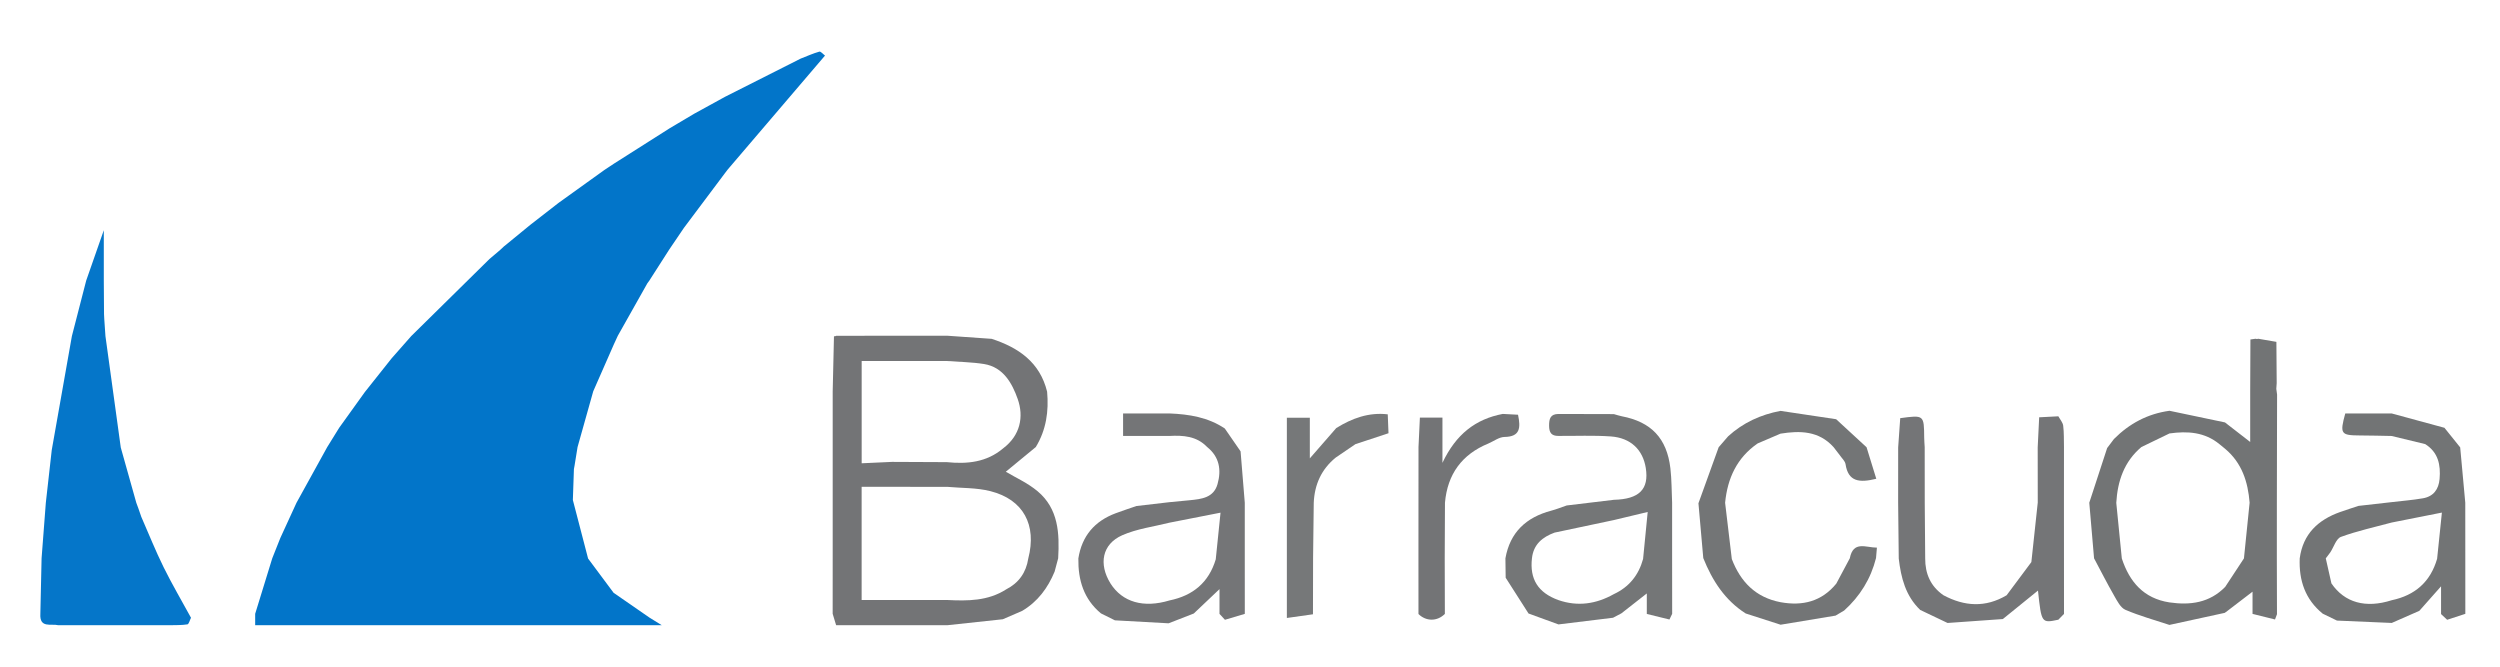 <?xml version="1.0" encoding="utf-8"?>
<svg xmlns="http://www.w3.org/2000/svg" xmlns:xlink="http://www.w3.org/1999/xlink" version="1.1" id="Ebene_1" x="0px" y="0px" viewBox="0 0 900 240" style="enable-background:new 0 0 900 240;" xml:space="preserve" width="300" height="80">
<style type="text/css">
	.st0{fill:#727475;}
	.st1{fill:#747577;}
	.st2{fill:#0576C9;}
	.st3{fill:#737576;}
	.st4{fill:#747677;}
	.st5{fill:#737476;}
	.st6{fill:#0275C9;}
	.st7{fill:#767879;}
</style>
<path class="st0" d="M800.91,220.63c-6.64,1.45-13.28,2.89-19.92,4.34c-5.3-1.76-10.72-3.24-15.83-5.43  c-1.77-0.76-2.98-3.2-4.06-5.08c-2.54-4.42-4.84-8.97-7.24-13.47c-0.57-6.67-1.15-13.34-1.72-20.01c2.14-6.56,4.28-13.12,6.43-19.68  c0.82-1.08,1.63-2.17,2.45-3.25c5.55-5.58,12.15-9.1,20-10.17c6.66,1.4,13.31,2.8,19.97,4.19c3.43,2.66,6.86,5.32,9.08,7.04  c0-4.61,0-11.35,0-18.09c0.03-6.27,0.05-12.54,0.08-18.81c0.62-0.09,1.24-0.18,1.86-0.26c0,0,0.48,0.1,0.48,0.1l0.48-0.1  c2.18,0.37,4.36,0.75,6.53,1.12c0.04,4.95,0.07,9.9,0.11,14.85c-0.05,0.68-0.09,1.37-0.14,2.05c0.09,0.69,0.19,1.39,0.28,2.08  c-0.01,6.3-0.03,12.61-0.04,18.91c-0.01,6.69-0.03,13.38-0.04,20.07c0,6.65-0.01,13.29-0.01,19.94c0.02,6.72,0.03,13.43,0.05,20.15  c-0.24,0.63-0.47,1.26-0.71,1.89c-2.7-0.67-5.4-1.34-8.09-2.01c0-3.35,0-6.71,0-10.06c0.29,0.47,0.58,0.94,0.87,1.4  c-3.28,2.51-6.57,5.02-9.85,7.54C801.59,220.13,801.25,220.38,800.91,220.63z M781.01,156.04c-3.37,1.63-6.75,3.27-10.12,4.9  c-6.22,5.25-8.57,12.25-9.03,20.09c0.66,6.67,1.33,13.34,1.99,20.01c2.77,8.45,7.87,14.38,17.12,15.82  c7.52,1.1,14.48,0.17,20.1-5.58c2.25-3.42,4.5-6.84,6.75-10.26c0.68-6.68,1.36-13.36,2.04-20.04c-0.59-7.51-2.77-14.31-8.77-19.37  c-0.68-0.56-1.37-1.12-2.05-1.68C793.7,155.52,787.5,155.13,781.01,156.04z"/>
<path class="st1" d="M721.02,222.86c-6.63,0.47-13.27,0.94-19.9,1.41c-3.28-1.56-6.56-3.13-9.84-4.69  c-5.27-5.04-6.93-11.59-7.73-18.5c-0.07-6.72-0.15-13.43-0.22-20.15c0-6.62,0.01-13.23,0.01-19.85c0.25-3.54,0.5-7.09,0.74-10.54  c8.56-1.16,8.56-1.16,8.63,6.99c0.01,1.15,0.12,2.3,0.18,3.44c0.01,6.68,0.01,13.37,0.02,20.05c0.05,6.66,0.11,13.33,0.16,19.99  c-0.03,5.52,1.93,10.05,6.56,13.27c7.58,4.06,15.16,4.52,22.75,0.02c2.97-3.99,5.94-7.97,8.91-11.95c0.77-7.14,1.53-14.28,2.3-21.42  c-0.01-6.63-0.01-13.25-0.02-19.88c0.17-3.57,0.35-7.14,0.53-10.82c2.64-0.14,4.78-0.25,6.91-0.36c0.61,1.13,1.59,2.21,1.74,3.39  c0.32,2.55,0.21,5.15,0.28,7.73c0,6.67,0,13.34-0.01,20.02c0,6.66,0.01,13.32,0.01,19.98c0,6.67,0,13.34,0.01,20.02  c-0.68,0.7-1.36,1.39-2.04,2.09c-6.07,1.27-6.07,1.27-7.33-10.49C729.47,216.02,725.24,219.44,721.02,222.86z"/>
<path class="st2" d="M14.53,220.98c0.15-6.66,0.3-13.32,0.44-19.98c0.51-6.67,1.02-13.35,1.53-20.02  c0.71-6.32,1.42-12.65,2.13-18.97c2.42-13.67,4.84-27.35,7.25-41.02c1.72-6.66,3.43-13.32,5.15-19.98c2-5.71,4-11.43,6.34-18.13  c0,6.91,0,12.53,0,18.16c0.03,4.01,0.05,8.03,0.08,12.04c0.03,0.6,0.06,1.2,0.09,1.8c0.14,2.04,0.28,4.08,0.42,6.12  c1.84,13.37,3.68,26.74,5.52,40.11c1.86,6.63,3.72,13.26,5.59,19.89c0.25,0.69,0.51,1.38,0.76,2.06c0.34,0.99,0.69,1.99,1.03,2.98  c2.66,6.06,5.11,12.22,8.04,18.15c3.05,6.18,6.56,12.14,9.86,18.2c-0.43,0.83-0.75,2.29-1.3,2.38c-2.12,0.34-4.3,0.25-6.46,0.31  c-6.67,0-13.35,0-20.02,0c-6.66,0-13.32,0-19.98,0C18.39,224.44,14.2,226.28,14.53,220.98z"/>
<path class="st3" d="M660.81,221.62c-6.6,1.09-13.2,2.19-19.79,3.28c-4.19-1.35-8.38-2.7-12.57-4.05  c-7.51-4.79-12.04-11.87-15.27-19.94c-0.58-6.58-1.16-13.15-1.74-19.73c2.43-6.72,4.86-13.45,7.28-20.17  c1.14-1.31,2.27-2.63,3.41-3.94c5.38-4.91,11.74-7.81,18.85-9.15c6.68,1,13.35,2,20.03,3c3.65,3.36,7.3,6.73,10.95,10.09  c1.17,3.78,2.33,7.55,3.5,11.35c-6.06,1.5-10.1,1.1-11.06-5.24c-0.18-1.16-1.36-2.17-2.08-3.25c-0.75-0.97-1.5-1.94-2.25-2.92  c-5.29-5.86-12.04-5.97-19.1-4.83c-2.74,1.17-5.48,2.34-8.22,3.52c-7.48,5.16-10.86,12.57-11.71,21.36  c0.8,6.75,1.6,13.51,2.41,20.26c3.16,8.24,8.63,13.85,17.58,15.54c7.9,1.43,14.76-0.23,20.03-6.69c1.62-3.04,3.25-6.09,4.87-9.13  c1.26-6.45,5.83-3.82,9.76-3.83c-0.12,1.48-0.22,2.62-0.32,3.75c-1.88,7.47-5.76,13.73-11.46,18.88  C662.89,220.4,661.85,221.01,660.81,221.62z"/>
<path class="st0" d="M887.51,201.03c0,6.65,0.01,13.3,0.01,19.95c-2.18,0.71-4.36,1.42-6.55,2.14c-0.73-0.69-1.46-1.37-2.19-2.06  c0-3.08,0-6.16,0-9.99c-3.07,3.46-5.44,6.14-7.82,8.83c-3.31,1.45-6.62,2.9-9.93,4.36c-6.57-0.28-13.14-0.57-19.72-0.85  c-1.71-0.83-3.42-1.66-5.13-2.49c-6.34-5.15-8.6-12-8.28-19.92c1.18-8.78,6.6-13.86,14.59-16.69c2.17-0.77,4.37-1.46,6.56-2.19  c3.97-0.45,7.93-0.9,11.9-1.35c3.78-0.45,7.58-0.74,11.32-1.39c3.76-0.65,5.66-3.21,5.98-6.95c0.44-5.07-0.48-9.6-5.18-12.56  c-4.03-0.97-8.06-1.95-12.09-2.92c-3.8-0.07-7.6-0.18-11.41-0.19c-6.89-0.03-7.29-0.57-5.27-7.92c5.49,0,11.1,0,16.71,0  c6.33,1.72,12.66,3.44,18.99,5.16c1.89,2.35,3.78,4.71,5.67,7.06c0.61,6.64,1.22,13.28,1.83,19.92  C887.51,187.66,887.51,194.34,887.51,201.03z M837.28,201.01c0.68,3,1.35,6,2.03,9.01c4.74,6.95,12.33,9.06,21.71,6.06  c8.38-1.76,13.94-6.61,16.34-14.92c0.57-5.57,1.15-11.14,1.72-16.63c-6.79,1.35-12.42,2.46-18.06,3.58  c-6.12,1.66-12.35,3-18.28,5.17c-1.72,0.63-2.56,3.63-3.81,5.54C838.38,199.55,837.83,200.28,837.28,201.01z"/>
<path class="st4" d="M542.04,207.98c-0.03-2.33-0.06-4.65-0.09-6.98c1.66-9.4,7.49-14.76,16.47-17.15c1.89-0.5,3.72-1.24,5.58-1.88  c5.67-0.68,11.33-1.36,17-2.04c9.11-0.21,12.7-3.8,11.48-11.46c-1.04-6.55-5.42-10.84-12.56-11.35c-6.27-0.44-12.6-0.15-18.9-0.19  c-2.49,0.02-3.34-1.17-3.35-3.68c-0.01-2.54,0.49-4.18,3.35-4.22c6.66,0.02,13.32,0.03,19.97,0.05c0.95,0.26,1.89,0.59,2.86,0.78  c10.59,2.03,16.22,7.92,17.49,18.72c0.48,4.1,0.43,8.27,0.62,12.41c0,6.66,0,13.32,0,19.98c0.01,6.67,0.01,13.34,0.02,20.01  c-0.33,0.68-0.65,1.36-0.98,2.04c-2.72-0.67-5.43-1.33-8.15-2c0-3.03,0-6.06,0-9.09c0.26,0.36,0.53,0.73,0.79,1.09  c-3.31,2.59-6.62,5.19-9.93,7.78c-1.01,0.53-2.01,1.06-3.02,1.59c-6.55,0.8-13.1,1.6-19.64,2.4c-3.59-1.31-7.18-2.62-10.78-3.93  C547.52,216.58,544.78,212.28,542.04,207.98z M551.51,200.91c-0.88,7.57,2.18,12.45,9.48,15.11c7,2.43,13.63,1.43,19.98-2.13  c5.51-2.56,8.94-6.84,10.54-12.66c0.55-5.58,1.1-11.16,1.66-16.92c-4.81,1.15-8.48,2.03-12.16,2.91  c-7.12,1.51-14.24,3.01-21.36,4.52C555.3,193.33,552.08,195.94,551.51,200.91z"/>
<path class="st5" d="M341.01,225.08c-6.68,0-13.35,0-20.03,0c-6.66-0.01-13.32-0.01-19.98-0.02c-0.41-1.37-0.83-2.73-1.24-4.1  c0-6.64,0.01-13.29,0.01-19.93c0-6.69,0-13.38,0-20.08c0-6.64,0-13.28,0-19.93c0-6.69,0-13.38,0-20.07  c0.15-6.64,0.31-13.27,0.46-19.91l0.41,0.01l0.38-0.16c6.65-0.01,13.31-0.02,19.96-0.03c6.68,0,13.36,0,20.04,0  c5.33,0.37,10.65,0.75,15.98,1.12c9.68,3.16,17.36,8.42,19.96,19.02c0.64,7.05-0.32,13.78-4.08,19.94  c-3.74,3.08-7.48,6.16-10.79,8.88c3.51,2.11,7.92,4.06,11.46,7.04c7.51,6.31,7.9,15.16,7.39,24.13c-0.43,1.6-0.85,3.2-1.28,4.79  c-2.45,5.92-6.1,10.84-11.7,14.15c-2.32,1-4.64,2-6.95,3C354.34,223.65,347.68,224.37,341.01,225.08z M321.04,175.26  c-3.55,0-7.1,0-10.85,0c0,2.22,0,4,0,5.77c0,6.65,0,13.29,0,19.94c0,4.92,0,9.85,0,15.03c3.9,0,7.35,0,10.8,0c6.67,0,13.33,0,20,0  c7.38,0.37,14.69,0.38,21.24-3.83c4.56-2.34,7.18-6.06,7.95-11.11c3.13-12.06-1.74-21.22-13.61-24.24  c-5.01-1.28-10.4-1.08-15.62-1.56C334.32,175.26,327.68,175.26,321.04,175.26z M340.84,166.37c7.36,0.75,14.37,0.06,20.31-4.98  c6.14-4.64,7.5-11.34,5.21-17.79c-1.94-5.48-5.1-11.42-12.09-12.55c-4.37-0.7-8.84-0.74-13.26-1.08c-6.67,0-13.34,0-20.01,0  c-3.57,0-7.14,0-10.8,0c0,4.12,0,7.59,0,11.07c0,6.65,0,13.29,0,19.94c0,1.73,0,3.46,0,5.8c3.89-0.18,7.4-0.34,10.91-0.5  C327.68,166.3,334.26,166.34,340.84,166.37z"/>
<path class="st1" d="M420.7,224.39c-6.44-0.36-12.88-0.71-19.33-1.07c-1.68-0.83-3.35-1.67-5.03-2.5  c-6.21-5.15-8.25-12.02-8.13-19.78c1.27-8.09,5.85-13.45,13.47-16.28c2.45-0.91,4.94-1.73,7.41-2.59c3.96-0.46,7.92-0.92,11.87-1.38  c2.46-0.24,4.92-0.47,7.39-0.71c4.21-0.42,8.56-0.87,9.96-5.8c1.44-5.09,0.7-9.81-3.75-13.36c-3.76-3.93-8.58-4.25-13.57-3.98  c-5.57,0-11.14,0-16.68,0c0-3.12,0-5.33,0-8.1c5.83,0,11.27,0,16.71,0c7.05,0.28,13.88,1.38,19.91,5.42  c1.89,2.74,3.79,5.49,5.68,8.23c0.5,6.17,1,12.33,1.51,18.5c0,6.68,0,13.36,0,20.03c0,6.66,0.01,13.31,0.01,19.97  c-2.38,0.71-4.77,1.42-7.15,2.13c-0.65-0.71-1.3-1.41-1.96-2.12c0-2.85,0-5.7,0-8.92c-3.39,3.22-6.33,6-9.26,8.78  C426.74,222.04,423.72,223.21,420.7,224.39z M437.67,201.36c0.57-5.61,1.15-11.21,1.72-16.8c-6.77,1.33-12.57,2.46-18.36,3.6  c-5.7,1.45-11.72,2.18-17.03,4.53c-7.24,3.21-8.57,10.35-4.21,17.38c4.3,6.74,11.89,8.91,21.25,6.08  C429.44,214.43,435.17,209.71,437.67,201.36z"/>
<path class="st6" d="M261.01,34.85c9.08-4.58,18.15-9.17,27.23-13.75c2.23-0.87,4.43-1.86,6.72-2.51c0.51-0.14,1.35,0.91,2.04,1.42  c-11.66,13.66-23.33,27.32-34.99,40.98c-0.4,0.52-0.81,1.05-1.21,1.58c-4.86,6.48-9.72,12.96-14.58,19.45  c-1.77,2.61-3.53,5.21-5.3,7.82c-2.36,3.68-4.72,7.36-7.07,11.03c0,0,0.04-0.03,0.04-0.03c-0.28,0.38-0.56,0.77-0.84,1.15  c-3.55,6.3-7.1,12.59-10.64,18.89c-0.47,1.03-0.95,2.06-1.42,3.08c-2.48,5.64-4.96,11.28-7.43,16.92  c-1.88,6.69-3.76,13.38-5.64,20.07c-0.36,2.24-0.73,4.49-1.09,6.73c-0.07,0.39-0.14,0.79-0.22,1.18c-0.13,3.72-0.25,7.44-0.38,11.15  c1.83,7.02,3.65,14.04,5.48,21.06c3.06,4.11,6.12,8.22,9.18,12.33c4.3,2.98,8.61,5.95,12.91,8.93c1.04,0.64,2.08,1.29,4.41,2.73  c-6.72,0-11.97,0-17.21,0c-6.67,0-13.35,0-20.02,0c-6.66,0-13.32,0-19.98,0c-6.67,0-13.35,0-20.02,0c-6.66,0-13.32,0-19.98,0  c-6.67,0-13.35,0-20.02,0c-6.66,0-13.32,0-19.98,0c-2.97,0-5.94,0-9.14,0c0-1.63,0-2.86,0-4.09c2.05-6.66,4.1-13.32,6.15-19.98  c0.97-2.43,1.94-4.87,2.9-7.3c1.94-4.23,3.88-8.46,5.83-12.7c3.69-6.68,7.37-13.36,11.06-20.04c1.43-2.31,2.86-4.62,4.29-6.93  c3.08-4.29,6.17-8.59,9.25-12.88c3.22-4.06,6.45-8.11,9.67-12.17c2.34-2.66,4.69-5.32,7.03-7.98c9.39-9.25,18.79-18.5,28.18-27.76  c1.27-1.07,2.53-2.15,3.8-3.22c0.5-0.47,1-0.93,1.5-1.4c0,0,0.05-0.02,0.05-0.02c3.11-2.55,6.22-5.1,9.34-7.65  c3.38-2.63,6.76-5.25,10.14-7.88c5.5-3.95,10.99-7.89,16.49-11.84c1.15-0.76,2.3-1.52,3.44-2.28c6.69-4.25,13.39-8.5,20.08-12.75  c2.95-1.75,5.9-3.5,8.85-5.25C253.62,38.93,257.31,36.89,261.01,34.85z"/>
<path class="st5" d="M520.1,201.02c0.02,6.66,0.03,13.32,0.05,19.98c-2.73,2.75-6.72,2.77-9.5,0.05c0-6.7-0.01-13.39-0.01-20.09  c0-6.64,0.01-13.27,0.01-19.91c0-6.7,0-13.41,0.01-20.11c0.17-3.57,0.34-7.13,0.5-10.61c2.87,0,5.13,0,8.12,0c0,3.73,0,7.17,0,10.62  c0,1.37,0,2.74,0,5.67c4.87-10.32,11.95-15.75,21.71-17.61c1.88,0.1,3.76,0.2,5.5,0.29c0.98,4.71,0.8,7.92-4.86,8  c-1.95,0.03-3.87,1.53-5.81,2.36c-9.55,3.92-14.73,11.05-15.63,21.31C520.17,187.65,520.14,194.34,520.1,201.02z"/>
<path class="st7" d="M463.27,222.47c0-23.92,0-47.83,0-72.09c2.91,0,5.32,0,8.27,0c0,4.5,0,9.08,0,14.63  c3.64-4.17,6.57-7.54,9.51-10.91c5.68-3.52,11.71-5.74,18.54-4.94c0.09,2.27,0.18,4.53,0.27,6.8c-3.97,1.31-7.93,2.62-11.9,3.93  c-2.37,1.61-4.74,3.23-7.11,4.84c-5.15,4.2-7.62,9.7-7.9,16.27c-0.08,6.64-0.16,13.28-0.24,19.92c-0.01,6.74-0.02,13.48-0.04,20.22  C469.54,221.58,466.4,222.02,463.27,222.47z"/>
</svg>
